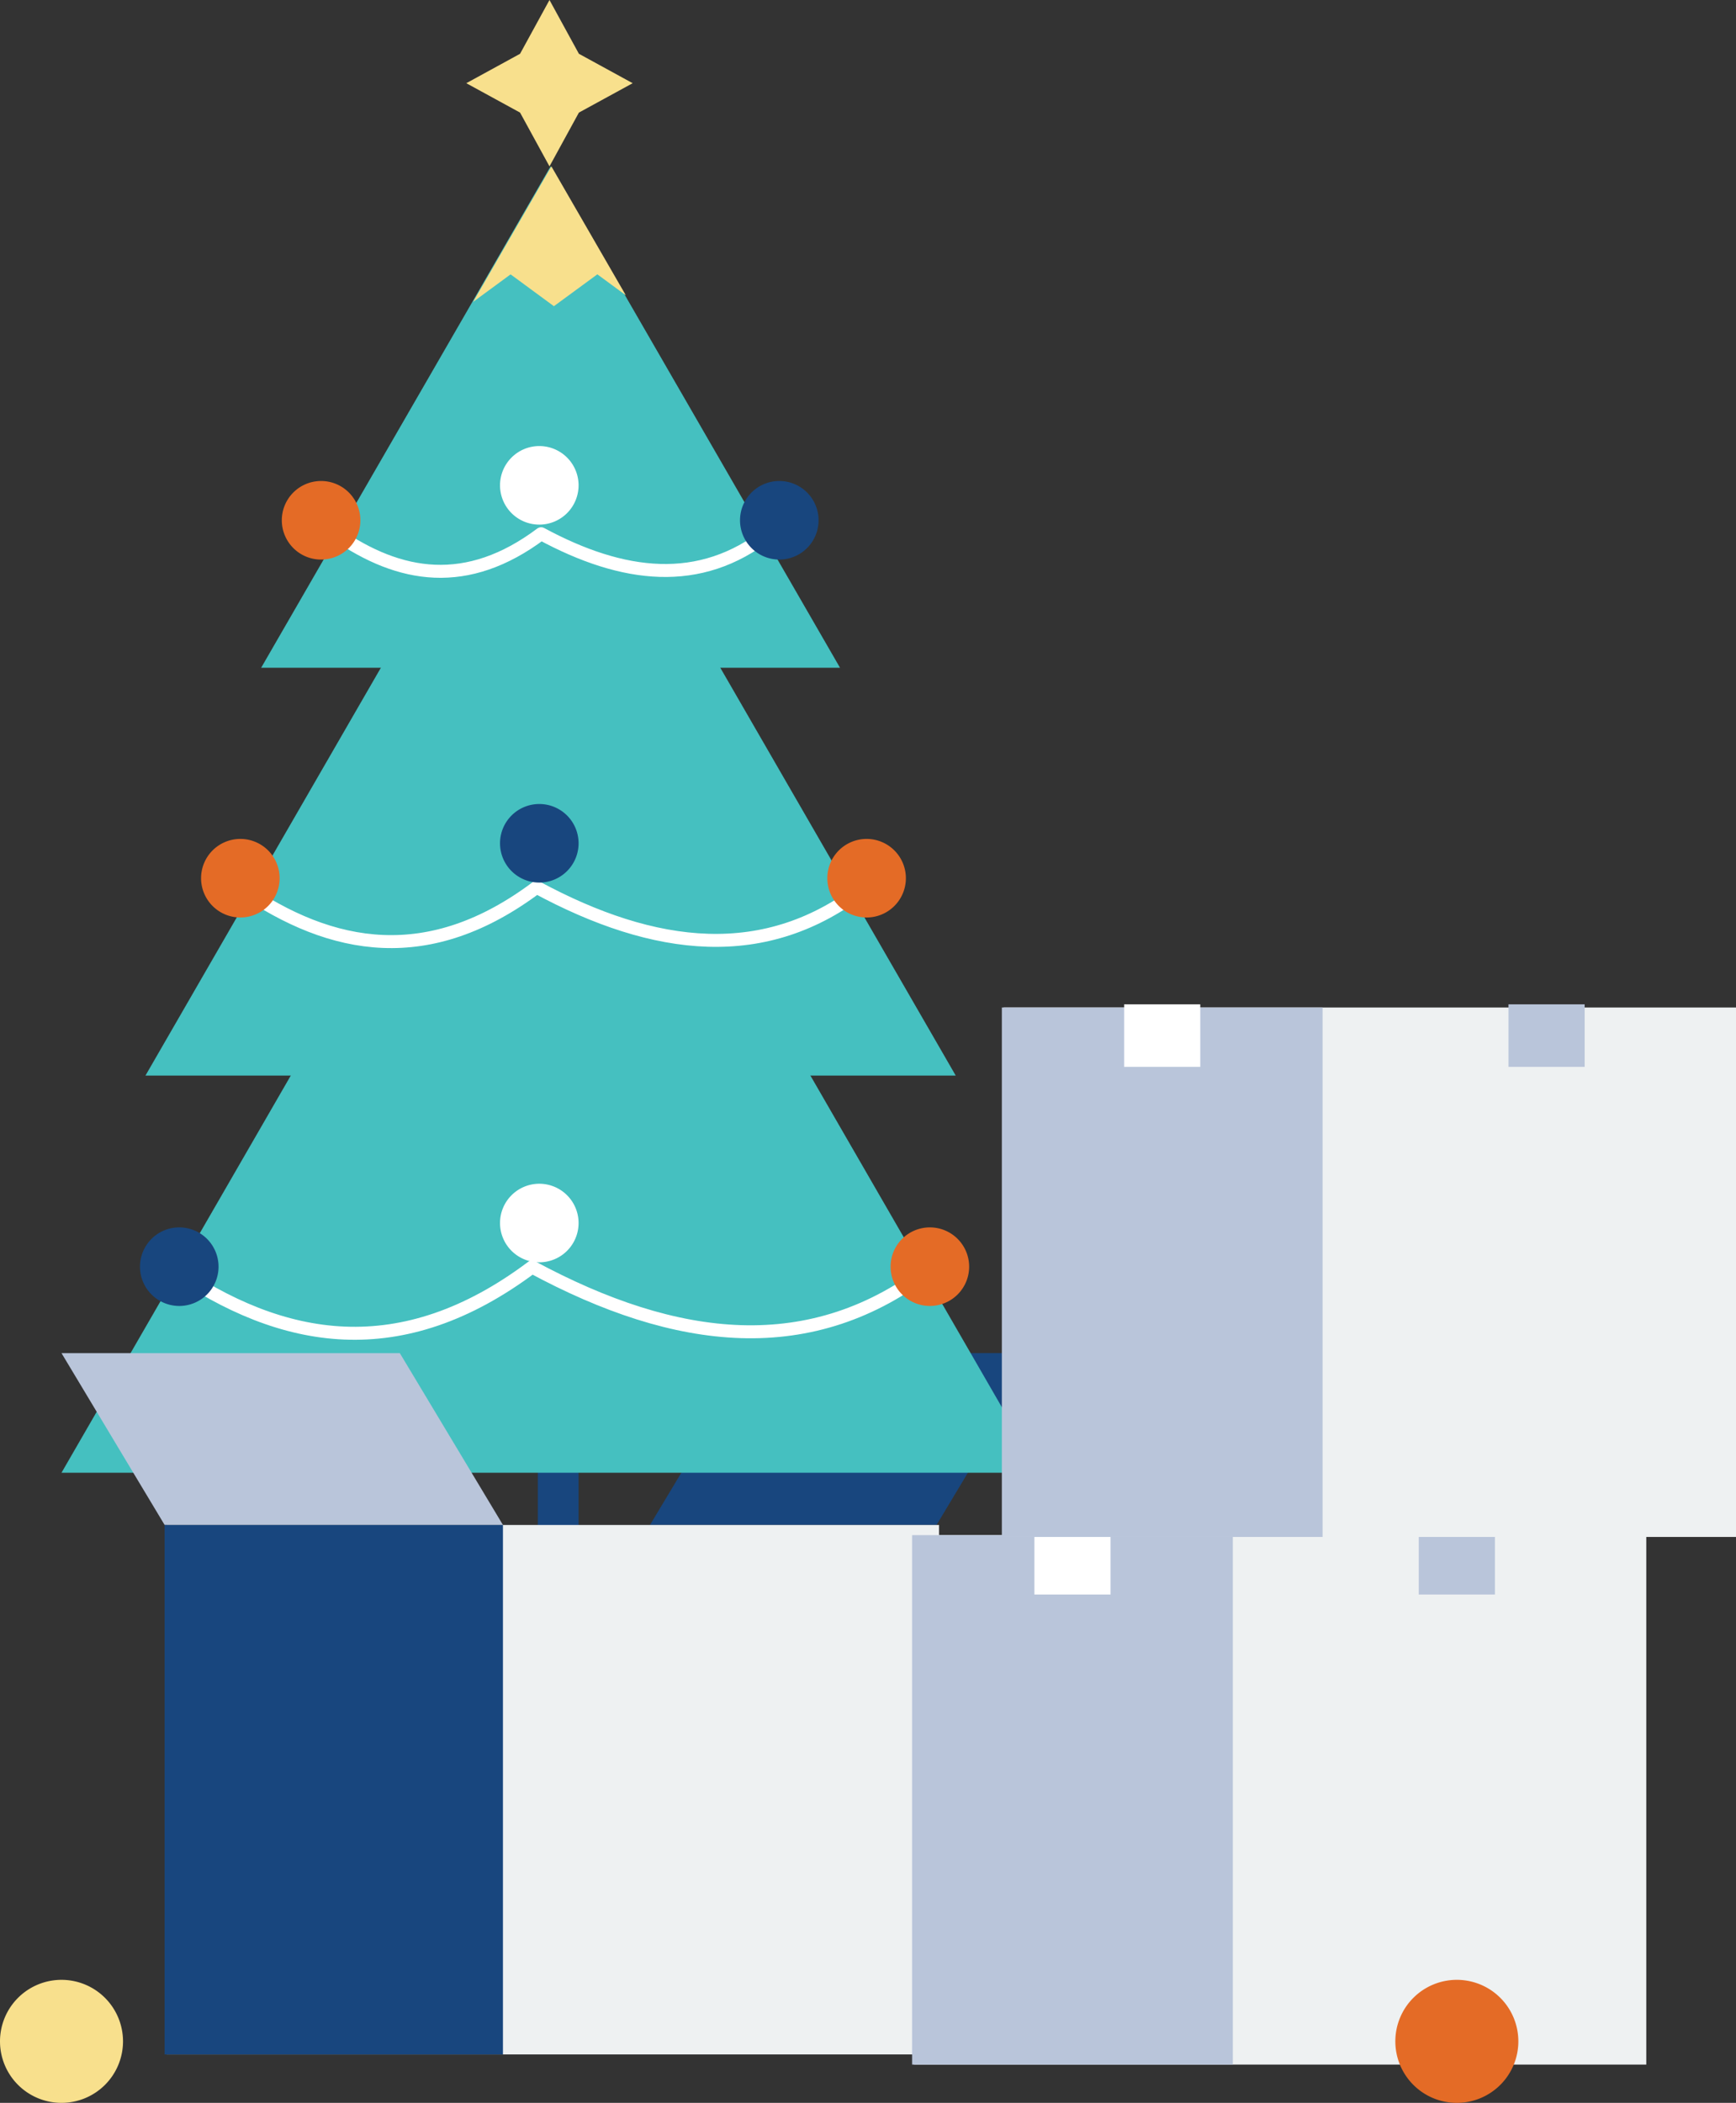 <svg xmlns="http://www.w3.org/2000/svg" width="133.788" height="162.035" viewBox="0 0 133.788 162.035">
    <rect x="0" y="0" width="133.788" height="162.035" fill="#333333" stroke="none"/>
    <g id="Seasonal_Storage" data-name="Seasonal  Storage" transform="translate(-506.73 -1908.436)">
        <path id="Path_990" data-name="Path 990" d="M34.647,85.359H56.731l7.947-13.242H42.595Z"
              transform="translate(522.175 1940.582)" fill="#18467e"/>
        <path id="Path_991" data-name="Path 991"
              d="M30.239,100.062h0a1.57,1.57,0,0,1-1.57-1.57v-24.8a1.57,1.57,0,1,1,3.14,0v24.8a1.57,1.57,0,0,1-1.57,1.57"
              transform="translate(519.51 1940.582)" fill="#18467e"/>
        <path id="Path_992" data-name="Path 992" d="M40.97,33.336,59.816,65.978,78.662,98.62H3.278L22.125,65.978Z"
              transform="translate(508.192 1923.295)" fill="#45c0c0"/>
        <path id="Path_993" data-name="Path 993" d="M38.976,19.919l15.611,27.04L70.2,74H7.753l15.611-27.04Z"
              transform="translate(510.186 1917.315)" fill="#45c0c0"/>
        <path id="Path_994" data-name="Path 994" d="M36.226,8.867,47.379,28.184,58.531,47.5H13.921L25.074,28.184Z"
              transform="translate(512.936 1912.388)" fill="#45c0c0"/>
        <path id="Path_995" data-name="Path 995"
              d="M17.911,28.447c4.921,3.419,10.1,4.279,15.808,0,6.309,3.406,12.237,4.128,17.488,0"
              transform="translate(514.714 1921.116)" fill="none" stroke="#fff" stroke-linecap="round"
              stroke-linejoin="round" stroke-width="1"/>
        <path id="Path_996" data-name="Path 996"
              d="M12.812,47.291c7.107,4.94,14.592,6.182,22.833,0,9.114,4.918,17.676,5.961,25.262,0"
              transform="translate(512.441 1929.516)" fill="none" stroke="#fff" stroke-linecap="round"
              stroke-linejoin="round" stroke-width="1"/>
        <path id="Path_997" data-name="Path 997"
              d="M9.09,67.529c8.673,6.027,17.806,7.544,27.863,0,11.122,6,21.569,7.275,30.826,0"
              transform="translate(510.782 1938.537)" fill="none" stroke="#fff" stroke-linecap="round"
              stroke-linejoin="round" stroke-width="1"/>
        <path id="Path_998" data-name="Path 998"
              d="M32.707,45.878a3.027,3.027,0,1,1-3.027-3.027,3.027,3.027,0,0,1,3.027,3.027"
              transform="translate(518.612 1927.537)" fill="#18467e"/>
        <path id="Path_999" data-name="Path 999"
              d="M16.772,47.739a3.027,3.027,0,1,1-3.027-3.027,3.027,3.027,0,0,1,3.027,3.027"
              transform="translate(511.508 1928.366)" fill="#e46b26"/>
        <path id="Path_1000" data-name="Path 1000"
              d="M50.154,47.739a3.027,3.027,0,1,1-3.027-3.027,3.027,3.027,0,0,1,3.027,3.027"
              transform="translate(526.389 1928.366)" fill="#e46b26"/>
        <path id="Path_1001" data-name="Path 1001"
              d="M32.707,26.8a3.027,3.027,0,1,1-3.027-3.027A3.027,3.027,0,0,1,32.707,26.8"
              transform="translate(518.612 1919.033)" fill="#fff"/>
        <path id="Path_1002" data-name="Path 1002"
              d="M21.075,28.663a3.027,3.027,0,1,1-3.027-3.027,3.027,3.027,0,0,1,3.027,3.027"
              transform="translate(513.427 1919.863)" fill="#e46b26"/>
        <path id="Path_1003" data-name="Path 1003"
              d="M45.5,28.663a3.027,3.027,0,1,1-3.027-3.027A3.027,3.027,0,0,1,45.5,28.663"
              transform="translate(524.315 1919.863)" fill="#18467e"/>
        <path id="Path_1004" data-name="Path 1004"
              d="M32.707,66.117A3.027,3.027,0,1,1,29.68,63.09a3.027,3.027,0,0,1,3.027,3.027"
              transform="translate(518.612 1936.558)" fill="#fff"/>
        <path id="Path_1005" data-name="Path 1005"
              d="M13.515,68.443a3.027,3.027,0,1,1-3.027-3.027,3.027,3.027,0,0,1,3.027,3.027"
              transform="translate(510.057 1937.595)" fill="#18467e"/>
        <path id="Path_1006" data-name="Path 1006"
              d="M53.527,68.443A3.027,3.027,0,1,1,50.5,65.416a3.027,3.027,0,0,1,3.027,3.027"
              transform="translate(527.892 1937.595)" fill="#e46b26"/>
        <path id="Path_1007" data-name="Path 1007"
              d="M31.267,0l2.267,4.144,4.144,2.267L33.534,8.676,31.267,12.82,29,8.676,24.856,6.411,29,4.144Z"
              transform="translate(517.81 1908.436)" fill="#f8e08d"/>
        <path id="Path_1008" data-name="Path 1008"
              d="M36.988,18.8l-2.177-1.6-.02-.012-.017.012-3.33,2.442-3.322-2.442L28.1,17.2l-.025.012-2.858,2.1.753-1.3L31.25,8.867,36.525,18Z"
              transform="translate(517.973 1912.388)" fill="#f8e08d"/>
        <path id="Path_1009" data-name="Path 1009" d="M37.3,85.359H11.226L3.278,72.118H29.351Z"
              transform="translate(508.192 1940.582)" fill="#b9c5da"/>
        <rect id="Rectangle_750" data-name="Rectangle 750" width="59.536" height="40.796"
              transform="translate(519.563 2025.942)" fill="#eef1f2"/>
        <rect id="Rectangle_751" data-name="Rectangle 751" width="26.073" height="40.796"
              transform="translate(519.417 2025.942)" fill="#18467e"/>
        <rect id="Rectangle_752" data-name="Rectangle 752" width="56.444" height="40.796"
              transform="translate(577.16 2026.724)" fill="#eef1f2"/>
        <rect id="Rectangle_753" data-name="Rectangle 753" width="24.718" height="40.796"
              transform="translate(577.023 2026.724)" fill="#b9c5da"/>
        <rect id="Rectangle_754" data-name="Rectangle 754" width="5.868" height="4.82"
              transform="translate(586.448 2026.48)" fill="#fff"/>
        <rect id="Rectangle_755" data-name="Rectangle 755" width="5.868" height="4.82"
              transform="translate(616.07 2026.48)" fill="#b9c5da"/>
        <rect id="Rectangle_756" data-name="Rectangle 756" width="56.444" height="40.796"
              transform="translate(584.075 1986.068)" fill="#eef1f2"/>
        <rect id="Rectangle_757" data-name="Rectangle 757" width="24.718" height="40.796"
              transform="translate(583.939 1986.068)" fill="#b9c5da"/>
        <rect id="Rectangle_758" data-name="Rectangle 758" width="5.868" height="4.82"
              transform="translate(593.363 1985.824)" fill="#fff"/>
        <rect id="Rectangle_759" data-name="Rectangle 759" width="5.868" height="4.82"
              transform="translate(622.985 1985.824)" fill="#b9c5da"/>
        <path id="Path_1010" data-name="Path 1010"
              d="M9.48,110.26a4.74,4.74,0,1,1-4.741-4.741A4.741,4.741,0,0,1,9.48,110.26"
              transform="translate(506.73 1955.471)" fill="#f8e08d"/>
        <path id="Path_1011" data-name="Path 1011"
              d="M83.859,110.26a4.74,4.74,0,1,1-4.741-4.741,4.74,4.74,0,0,1,4.741,4.741"
              transform="translate(539.885 1955.471)" fill="#e46b26"/>
    </g>
</svg>
